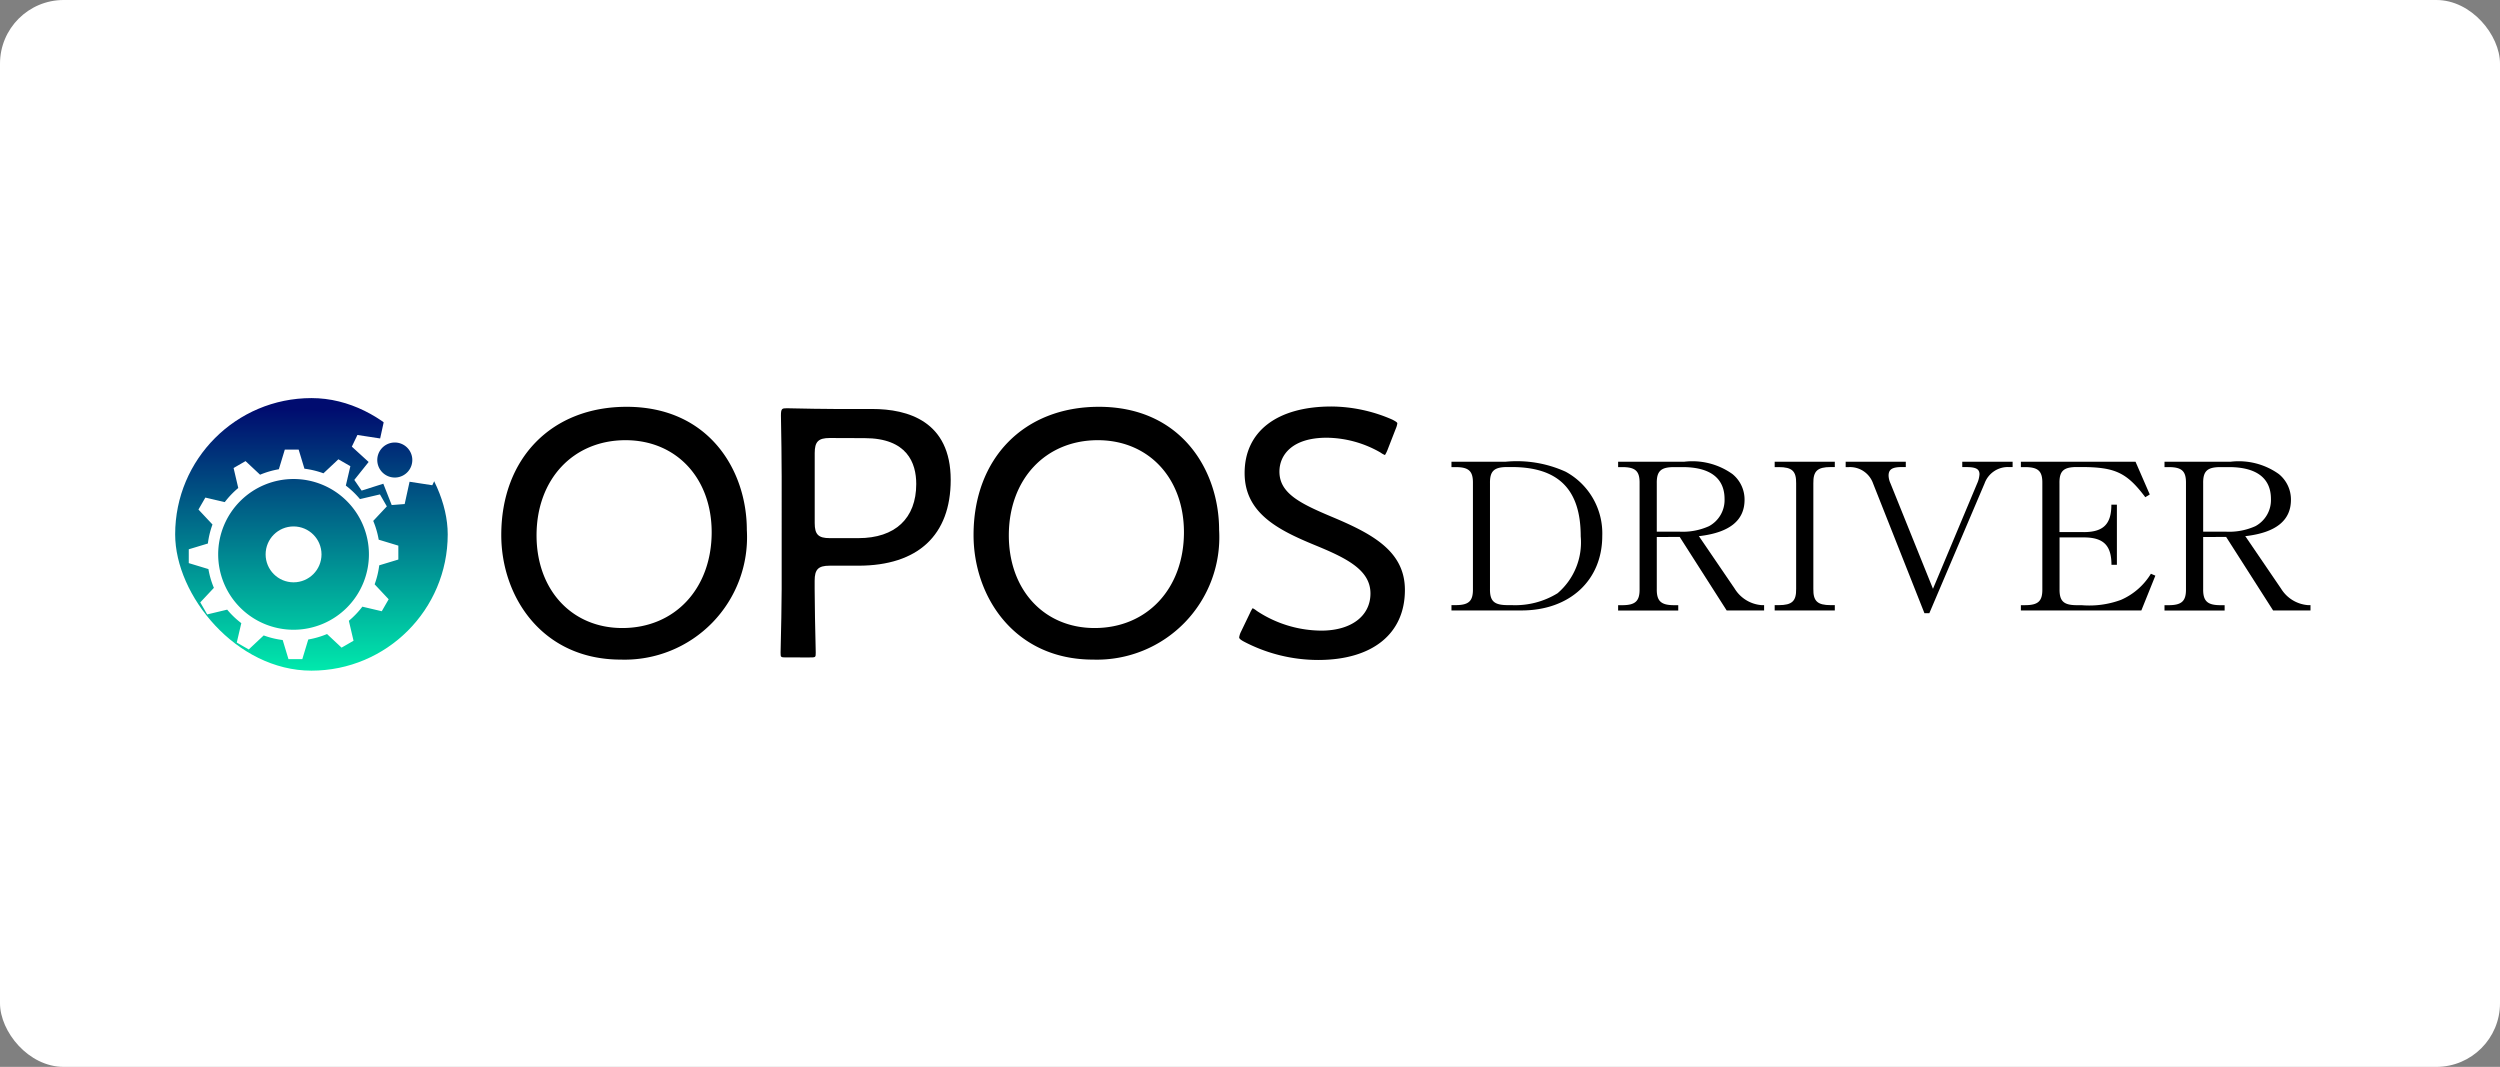 <svg xmlns="http://www.w3.org/2000/svg" xmlns:xlink="http://www.w3.org/1999/xlink" width="157" height="67" viewBox="0 0 157 67">
  <rect x="0" y="0" width="157" height="67" fill="#808080" stroke="none"/>
  <defs>
    <linearGradient id="linear-gradient" x1="0.5" y1="1.008" x2="0.5" y2="0.041" gradientUnits="objectBoundingBox">
      <stop offset="0" stop-color="#00ebad"/>
      <stop offset="1" stop-color="#000c6f"/>
    </linearGradient>
  </defs>
  <g id="グループ_32252" data-name="グループ 32252" transform="translate(-36 -434)">
    <rect id="長方形_24474" data-name="長方形 24474" width="157" height="67" rx="4" transform="translate(36 434)" fill="#fff"/>
    <g id="グループ_32154" data-name="グループ 32154" transform="translate(-67.334 404.5)">
      <g id="logo_OPOS-DRIVER" transform="translate(114.334 54.5)">
        <rect id="長方形_3462" data-name="長方形 3462" width="17.117" height="17.117" rx="8.559" fill="url(#linear-gradient)"/>
        <path id="パス_6984" data-name="パス 6984" d="M15.007,17.306a5.388,5.388,0,0,0-.343-1.179l.855-.912-.159-.276-.115-.2-.159-.276-1.256.294a5.457,5.457,0,0,0-.887-.848l.285-1.219-.276-.159-.2-.115-.276-.159-.939.881a5.393,5.393,0,0,0-1.193-.289l-.363-1.2H9.111l-.374,1.234a5.388,5.388,0,0,0-1.179.343l-.912-.855-.276.159-.2.115-.276.159.294,1.256a5.456,5.456,0,0,0-.848.887l-1.219-.285-.159.276-.115.2-.159.276.881.939a5.393,5.393,0,0,0-.289,1.193l-1.2.363v.869l1.234.374a5.389,5.389,0,0,0,.343,1.179l-.855.912.159.276.115.2L4.236,22,5.492,21.7a5.458,5.458,0,0,0,.887.848l-.285,1.219.276.159.2.115.276.159.939-.881a5.387,5.387,0,0,0,1.193.289l.363,1.2h.869l.374-1.234a5.391,5.391,0,0,0,1.179-.343l.912.855.276-.159.2-.115.276-.159L13.133,22.4a5.458,5.458,0,0,0,.848-.887L15.2,21.8l.159-.276.115-.2.159-.276-.881-.939a5.392,5.392,0,0,0,.289-1.193l1.2-.363V17.68ZM9.66,22.962a4.733,4.733,0,1,1,4.733-4.733A4.733,4.733,0,0,1,9.66,22.962Z" transform="translate(-2.225 -8.414)" fill="#fff"/>
        <path id="パス_6985" data-name="パス 6985" d="M44.312,6.563l.9-1.127-.169-.246-.122-.178-.169-.246L43.393,5.2l-.524-1.345-.3.023-.215.017-.3.023-.307,1.4-1.427-.219-.129.269-.093.195-.129.269,1.055.963-.9,1.127.169.246.122.178.169.246,1.362-.432L42.473,9.5l.3-.023.215-.017.3-.023.307-1.4,1.427.219.129-.269.093-.195.129-.269ZM42.756,7.769a1.1,1.1,0,1,1,1.008-1.179A1.1,1.1,0,0,1,42.756,7.769Z" transform="translate(-28.874 -2.783)" fill="#fff"/>
        <circle id="楕円形_17" data-name="楕円形 17" cx="1.755" cy="1.755" r="1.755" transform="translate(5.681 8.06)" fill="#fff"/>
        <path id="パス_6986" data-name="パス 6986" d="M292.01,14.4a7.4,7.4,0,0,1,3.776.627,4.4,4.4,0,0,1,2.3,4.029c0,2.789-2.041,4.683-5.07,4.683h-4.4v-.334h.254c.841,0,1.107-.254,1.094-1.027V15.764c.013-.774-.253-1.027-1.094-1.027h-.254V14.4Zm.414,9.006a5.069,5.069,0,0,0,2.855-.747,4.2,4.2,0,0,0,1.454-3.576c0-2.949-1.4-4.35-4.35-4.35h-.254c-.841,0-1.107.253-1.094,1.027v6.618c-.013.787.267,1.027,1.121,1.027Z" transform="translate(-208.464 -10.403)"/>
        <path id="パス_6987" data-name="パス 6987" d="M328.751,19.126v3.256c-.013.774.267,1.027,1.094,1.027h.254v.334h-3.776v-.334h.254c.827,0,1.107-.254,1.094-1.027V15.764c.013-.774-.253-1.027-1.094-1.027h-.254V14.4h4.15a4.327,4.327,0,0,1,3.029.774,2.056,2.056,0,0,1,.761,1.615c0,1.294-.934,2.055-2.829,2.281h-.04l2.255,3.309a2.176,2.176,0,0,0,1.695,1.027h.147v.334H333.14l-2.949-4.617Zm1.427-.334a4,4,0,0,0,1.855-.347,1.864,1.864,0,0,0,.974-1.708c0-1.307-.907-2-2.642-2h-.52c-.841,0-1.107.253-1.094,1.027v3.029Z" transform="translate(-235.705 -10.403)"/>
        <path id="パス_6988" data-name="パス 6988" d="M361.73,14.4h3.776v.334h-.254c-.841,0-1.107.253-1.094,1.027v6.618c-.013.774.253,1.027,1.094,1.027h.254v.334H361.73v-.334h.254c.841,0,1.107-.254,1.094-1.027V15.764c.013-.774-.253-1.027-1.094-1.027h-.254Z" transform="translate(-261.28 -10.403)"/>
        <path id="パス_6989" data-name="パス 6989" d="M386.035,15.764a1.645,1.645,0,0,0,.147-.574c0-.334-.227-.454-.827-.454H385.1V14.4h3.162v.334h-.24a1.555,1.555,0,0,0-1.521,1.027l-3.469,8.152h-.307L379.5,15.764a1.537,1.537,0,0,0-1.508-1.027h-.214V14.4h3.776v.334h-.24c-.614,0-.841.147-.841.534a1.262,1.262,0,0,0,.12.494l2.668,6.618Z" transform="translate(-272.87 -10.403)"/>
        <path id="パス_6990" data-name="パス 6990" d="M421.4,18.819c1.2-.013,1.694-.507,1.694-1.721h.347v3.776H423.1c0-1.214-.494-1.708-1.694-1.721H419.84v3.229c-.013.774.253,1.027,1.094,1.027h.294a5.75,5.75,0,0,0,2.468-.334,4.123,4.123,0,0,0,1.881-1.641l.28.12-.881,2.188h-7.565v-.334h.254c.841,0,1.107-.254,1.094-1.027V15.764c.013-.774-.253-1.027-1.094-1.027h-.254V14.4h7.2l.894,2.055-.28.173c-1.174-1.561-1.908-1.895-4.056-1.895h-.24c-.841,0-1.107.253-1.094,1.027v3.055Z" transform="translate(-301.5 -10.403)"/>
        <path id="パス_6991" data-name="パス 6991" d="M452.317,19.126v3.256c-.013.774.267,1.027,1.094,1.027h.254v.334h-3.776v-.334h.254c.827,0,1.107-.254,1.094-1.027V15.764c.013-.774-.253-1.027-1.094-1.027h-.254V14.4h4.15a4.327,4.327,0,0,1,3.029.774,2.056,2.056,0,0,1,.761,1.615c0,1.294-.934,2.055-2.829,2.281h-.04l2.255,3.309a2.176,2.176,0,0,0,1.695,1.027h.147v.334h-2.348l-2.949-4.617Zm1.427-.334a4,4,0,0,0,1.855-.347,1.864,1.864,0,0,0,.974-1.708c0-1.307-.907-2-2.642-2h-.52c-.841,0-1.107.253-1.094,1.027v3.029Z" transform="translate(-324.958 -10.403)"/>
        <path id="パス_6992" data-name="パス 6992" d="M81.254,17.845c-4.927,0-7.505-3.936-7.505-7.824,0-4.816,3.163-8.052,7.87-8.052,5.188,0,7.551,4.009,7.551,7.733A7.689,7.689,0,0,1,81.254,17.845Zm.3-13.779c-3.291,0-5.59,2.458-5.59,5.978,0,3.426,2.215,5.818,5.385,5.818,3.3,0,5.613-2.477,5.613-6.023C86.958,6.439,84.734,4.066,81.549,4.066Z" transform="translate(-53.269 -1.422)"/>
        <path id="パス_6993" data-name="パス 6993" d="M137.319,17.944c-.4,0-.4,0-.4-.308,0-.041,0-.236.011-.525.02-.866.057-2.478.057-3.461V6.59c0-1.1-.022-2.488-.046-3.831,0-.447.066-.463.377-.463l.458.009c.628.013,1.8.037,2.571.037h2.323c2.25,0,4.932.773,4.932,4.454,0,3.474-2.059,5.387-5.8,5.387h-1.8c-.715,0-.944.229-.944.944v.524c0,.983.037,2.595.057,3.461.007.289.011.484.011.525,0,.308,0,.308-.4.308Zm2.687-13.779c-.715,0-.944.229-.944.944v4.4c0,.715.229.944.944.944h1.8c2.308,0,3.632-1.241,3.632-3.4,0-1.314-.563-2.88-3.245-2.88Z" transform="translate(-98.898 -1.658)"/>
        <path id="パス_6994" data-name="パス 6994" d="M188.06,17.845c-4.927,0-7.505-3.936-7.505-7.824,0-4.816,3.163-8.052,7.87-8.052,5.188,0,7.551,4.009,7.551,7.733A7.689,7.689,0,0,1,188.06,17.845Zm.3-13.779c-3.291,0-5.59,2.458-5.59,5.978,0,3.426,2.215,5.818,5.385,5.818,3.3,0,5.613-2.477,5.613-6.023C193.764,6.439,191.54,4.066,188.356,4.066Z" transform="translate(-130.416 -1.422)"/>
        <path id="パス_6995" data-name="パス 6995" d="M245.589,17.808a10.044,10.044,0,0,1-4.656-1.152c-.3-.16-.3-.231-.3-.273a1.162,1.162,0,0,1,.114-.35l.566-1.177a1.745,1.745,0,0,1,.165-.3,1.459,1.459,0,0,1,.263.172,7.4,7.4,0,0,0,4.051,1.237c1.874,0,3.085-.916,3.085-2.334,0-1.487-1.521-2.228-3.51-3.043-2.315-.954-4.393-2.018-4.393-4.518,0-2.618,2.039-4.18,5.456-4.18a9.678,9.678,0,0,1,3.809.819c.285.143.325.2.325.241a1.29,1.29,0,0,1-.1.341l-.522,1.341a1.767,1.767,0,0,1-.154.306,1.243,1.243,0,0,1-.278-.155,6.888,6.888,0,0,0-3.379-.932c-2.191,0-2.971,1.1-2.971,2.129,0,1.349,1.281,1.99,3.234,2.814,2.542,1.065,4.646,2.147,4.646,4.611C251.045,16.16,249.005,17.808,245.589,17.808Z" transform="translate(-173.812 -1.362)"/>
      </g>
    </g>
  </g>
</svg>
